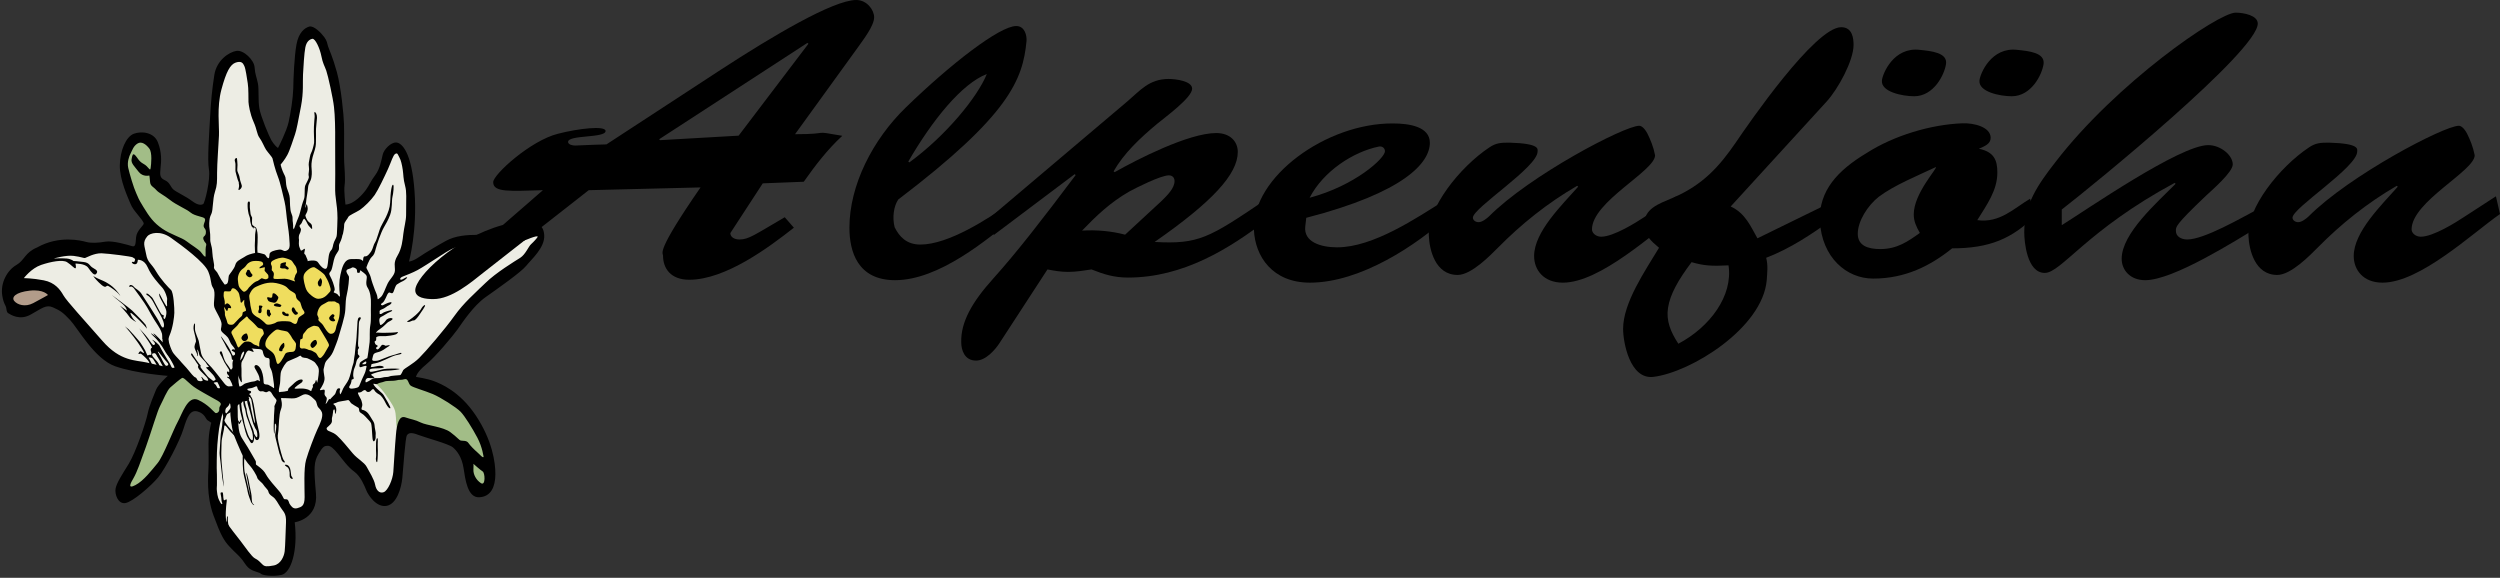<?xml version="1.0" encoding="utf-8"?>
<!-- Generator: Adobe Illustrator 25.2.3, SVG Export Plug-In . SVG Version: 6.00 Build 0)  -->
<svg version="1.1" id="Layer_2" xmlns="http://www.w3.org/2000/svg" xmlns:xlink="http://www.w3.org/1999/xlink" x="0px" y="0px"
	 viewBox="0 0 1719.4 397.4" style="enable-background:new 0 0 1719.4 397.4;" xml:space="preserve">
<rect x="0" y="0" width="1719.4" height="397.4" fill="#333333" stroke="none"/>
<style type="text/css">
	.st0{fill:#A2BD87;}
	.st1{fill:#EDEDE4;}
	.st2{fill:#EFDD5E;}
	.st3{fill:#B29C8A;}
</style>
<g>
	<polygon class="st0" points="85.7,336.1 93.6,315.6 103.8,283.2 117.9,261.1 127.8,254.4 158,274.4 148.5,288.8 134.4,279.6 
		128.7,281.4 120,304.8 106,328.1 90.7,340.5 	"/>
	<path class="st0" d="M104,156.5c0,0-12.2-20.4-12.6-20.6c-0.3-0.1-7-25.3-6.7-25.3s4.8-12.5,4.8-12.5l6.2-2.8c0,0,6.3,0.7,6.7,1
		c0.3,0.3,5.8,13.6,5.8,13.6v12.7l10.7,15.3l23.3,7.9v7.4l1.7,16.8v11.1l-19.1-15.2l-16.4-7.7L104,156.5z"/>
	<path class="st0" d="M275.3,301.4c-0.3-0.3-5.8-6.9-5.8-6.9l-12.6-32l23.1-4.3l14.1,7.2l26.3,17.4l14.3,26l2.8,22l-8.8,4.8
		l-12.1-27.1l-13.6-8.5l-24.7-6.4L275.3,301.4z"/>
	<path class="st1" d="M187.7,392l-12.2-2.5L154.8,366l-7.4-25l-0.7-30.2l4.3-24.9l6-13.1l-19.8-5.8l-9.7-11l-28.4-3.7l-27.5-9.7
		l-29.6-35.2L28.9,196l-21-2L24.2,178l23-5.2l31.8-2.2l16.9,3l2.8-16.5l5.9-1.1l13.4,5.9l23.3,17.7l2.6,0.6l-2-32l5.7-41.3l2.6-47.8
		l8.7-21.6l6.8,0.7l7.1,9l4,37l13.2,21.7l6.2-7.7l7.4-30.2l5.3-39.8l5.3-3.9l5.1,1.4l10.7,34l4,49.4v37.7l16.7-9.3l15.4-25.3
		l5.2-10.1l4.3,0.9l6.7,19.7l-3.9,59.6l18.2-5.4l22.3-11.3c0,0,32.2-0.7,32.6-0.7c0.3,0,18.8-5.2,18.8-5.2l2,3.2l-11.9,17.7
		l-30.4,18l-29.2,38.2L281.8,257l-9.9,4.1c0,0-11.9-0.5-11.8,0c0.1,0.5-2.5,1.9-2.5,1.9s4.2,3.4,7.7,8.5c3.5,5.1,6.2,8.8,6.7,12.6
		c0.5,3.8,0.4,7.6,0.9,10.1l2.6,14.3c0,0-5.5,31.3-5.5,32s-9,1-9,1l-20.2-26.8l-21.4-17.2l-5.7,24.7l-1.4,26.2
		c0,0-10.8,7.5-10.8,7.2s-0.7,5.2-0.7,5.2l-1.1,22.8L187.7,392z"/>
	<path class="st2" d="M187.4,251l-1.7-7.3l-4.8-4.1l-9.5-1.5c0,0-7.1,2.6-7.5,2.6s-6.9-12.8-6.9-12.8l-5.2-13.6l0.9-15.9l4.3-1.8
		l4.7-9.4l9.8-9.2l8.1-0.6l4.1,5.7l3.1-6.5l15.9-0.4l7.1,7.6l8.7-1.3l5.8,5.7l4.1,8.9v3.6l1.5,5.2l5.3,0.7l-1.4,17.7l-7.8,18.4l-6,5
		l-9.1-4.4l-6.1-1l-8.6,5.6l-5.8,6.7L187.4,251z"/>
	<polygon class="st3" points="8.5,209.7 7.1,203.1 12.6,199.1 31.1,199.1 37.2,205.8 22.8,212 	"/>
	<path d="M374.3,161.8c-0.5-8.6-6.4-7.8-8.6-6.5s-10.2,4-14.8,4.5s-14.5,1.7-22.2,1.7s-15.5,0.6-21.9,4.1
		c-6.4,3.5-11.2,6.5-14.8,8.7c-3.5,2.2-6.9,5-10.7,5.6c0,0,5.8-21.2,3.8-48.3c-1.9-27.2-8.8-33.4-12.6-33.6s-8.6,5-9.3,8.4
		c-0.8,3.4-1.9,9.8-5.1,14s-4,6.8-6.3,10c-2.3,3.2-8.2,10-14.2,10.3c0,0-1.2-9.3-0.6-13.3c0.7-4-0.2-13.4-0.3-16.2
		c-0.2-2.8,0.1-19.3-0.1-25.8s-2-25.2-4.9-35.8c-2.9-10.6-5.5-15.8-6.1-17.8s-0.6-3.6-2.6-6.3s-7.2-8.2-10.4-7.2s-7.2,4.1-8.7,12.3
		s-2.1,23.2-2.2,30.2c-0.2,7-1.8,16.9-3.2,23.2c-1.4,6.3-6.9,17-7.2,17.6c-0.2,0.6-3.1-2.4-4.7-5.2c-1.6-2.8-7.2-16.1-8.2-21.8
		s-0.2-12.8-1-17.1s-2-6.2-2.3-11.2c-0.3-4.9-7.5-12.1-12.5-11.3s-13.6,6.3-15.2,16.6s-2.3,17.8-2.9,29c-0.6,11.2-2,29.2-0.8,36
		s-2.9,23.3-4,23.8s-3.2,1.2-7.7-2.2c-4.4-3.3-11-6.2-12.9-8c-1.9-1.8-2.3-4.7-5.6-6.2s-3.7-3.1-3.1-8.3s0.9-10.8-1.8-17.8
		S97.3,90,92,92s-9.4,11.4-9.6,21.6c-0.2,10.2,5.9,22.9,7.2,26.2s3.1,5.3,5.1,7.8s4.4,5.2,4.1,6.4s-4.8,4.8-5.2,9.1s-0.2,7-2.8,6.2
		c-2.6-0.8-13.2-4-18.3-3.1c-5.1,0.9-9.9,1.1-13.2,0.2c-3.3-0.9-18.5-4.8-33.8,3.8c-8.6,3.6-8.5,8.8-14.3,12.1s-11.2,11.9-9.6,21.3
		c1,5.7,2.2,6.1,2.6,7.8s0.2,3.3,1.6,4.1c1.4,0.8,7.7,5.2,15.4,0.8c7.8-4.3,10.5-7,15.2-4.9s6.7,3.2,11.8,8.7
		c5.2,5.5,16.8,26.8,31,31.8c14.2,5,36.2,6.6,36.2,6.6s-6.8,6.1-8.1,9.6s-4.5,10.3-5.8,16.6s-8.1,26.3-12.9,34.2
		c-4.9,7.9-8.4,13.3-9.1,17.1c-0.7,3.8,1.6,10.8,6.7,10c5.1-0.8,17.8-11.9,22.6-17.7s14.9-25,17.4-33.4c2.6-8.4,4.7-13.3,9.7-11.9
		c5,1.4,5.7,5.4,6.8,6c1.1,0.6,2.6,1.8,2.6,1.8s-1.9,6.3-1.9,14.5s0.2,11.1,0,16.4c-0.2,5.3-1.6,19,3.4,32.7
		c5,13.7,7.2,17.4,11.1,21.6c3.9,4.2,6.2,5.8,8.7,9c2.4,3.2,3,4.9,5.8,6.6c2.8,1.7,6.1,2,7,3c0.9,1,7.8,2.2,14.2,0.8
		c6.4-1.4,11.4-16.2,9.1-36.2c0,0,16.2-2.1,14.6-19.9c-1.6-17.8-1.4-21.8,1.8-27.2c3.2-5.4,4.2-5.4,6.2-5.5c2-0.1,4.1,1.8,7.3,5.7
		c3.2,3.9,6.8,9.1,11.2,12.2c4.3,3.2,6.9,9.7,8.2,12.9s6.9,11.8,13.9,10.5s10.1-12.2,10.8-19.2c0.7-6.9,2-27.8,3.2-29.4
		c1.2-1.7,3.2-2,7.8-0.2s21.1,6.2,23.8,8.6c2.8,2.4,6.1,6.6,7.3,14.2c1.2,7.7,2.7,20.5,10.8,20.1c8.1-0.4,11-7.2,11.1-15.7
		c0.1-8.4-2.3-23.8-13.5-40.6c-11.2-16.8-24.4-21.9-28.8-23.6c-4.4-1.7-12.3-2.9-12.3-2.9s0.3-3.1,6.8-8.4s18.5-19.7,21.8-24.3
		c3.3-4.7,10.9-16.2,19.2-22.1c8.2-5.8,24.5-17.2,28-21.6S374.8,170.4,374.3,161.8z M233.5,167.5c0.9-1.8,1.2-2.6,1.6-4
		c0.3-1.4,0.4-1.8,0.8-2.8c0.3-1.1,0.8-4.2,0.8-6.1s2.4-4.1,2.8-5.3c0.4-1.2,5.2-3.1,8.1-5c2.8-1.9,7.7-6.7,10.1-10.2
		c2.4-3.5,6.8-12.7,9.2-18c2.4-5.3,3.4-9.4,5-10.3c1.6-0.9,1.7,0.6,2.8,2.5c1.1,1.9,1.8,5.2,2.3,8.5s0.3,6.2,1.6,10.9
		c1.2,4.7,0.7,7.4,0.7,20.2c0,3.7-1.4,8.6-1.9,12.9c-0.5,4.3-1,10-4,15s-1.6,7.2-1.8,10.4s-3.4,5.5-5.1,9c-1.7,3.5-2.9,7.8-4.7,9.2
		s-2.1,2.2-2.2,0.3c-0.1-1.8-1.1-3.6-1.8-5.4c-0.7-1.8-2.3-6.2-2.8-8.5s-3.6-7.2-4.8-10.2s-3.7-2.4-8.7-2.4s-6.4,6.4-7.4,10.9
		s-0.9,9.3-0.4,13s-1,0.9-1.6,0.3c-0.6-0.6-1.8-0.8-2.4-1.2c-0.6-0.4,0.5-0.9,0.5-2.1s-0.8-3.5-1.2-4.8c-0.4-1.2-1.2-3-2.2-4.9
		c-1-1.9,0.7-2.3,1.2-3.9c0.6-1.6,0.8-3.2,1.6-6.6c0.8-3.3,1.8-4.2,3-6.2S232.6,169.4,233.5,167.5z M215.2,266.2
		c-0.1,0.4-0.9,1.5-1,2.4c-0.2,0.8-1-0.1-1.9-0.5c-0.9-0.4-2.9-0.9-4.8-0.9c-1.9-0.1-4.6,0.4-4.9-0.1c-0.2-0.6,4.1-3.6,4.7-3.9
		c0.6-0.2,1.8-2.4-0.3-2.2s-3.8,1.6-5.6,3.4c-1.8,1.8-3.1,2.5-3.2,3.3c-0.2,0.8,0.1,1-0.7,1.2c-3.2,0.8-4,0.4-5.2,0.8
		c-1.2,0.3,0-4.4,0.3-6.1s0-6.6,0.9-8.6c0.9-2,2.9-5.8,4.7-6.6c1.8-0.8,4.7-2.1,5.8-2.5c1.2-0.4,2.7-2,3.2-0.8
		c0.6,1.2,3.3,0.9,4.2,1.3c0.8,0.4,4.7,1.9,5.6,3.4c0.9,1.5,2.4,2.4,2.3,5.6c-0.1,3.2-1.1,8.2-1.2,7.8s-0.5-2.1-0.8-1.9
		c-0.2,0.2-0.2,1-0.6,1.8c-0.4,0.8-1.8,1.4-1.6,1.9C215.2,265.3,215.3,265.8,215.2,266.2z M176.2,254.8c0.9,1.5,2.1,3.9,2.2,5
		c0.2,1.1,0.6,2.8,0,2.3c-0.6-0.5-1.3-1-2.2-0.3c-0.9,0.7-2.8,0.5-4.6,1.1s-3.1,0.7-3.8,1.3c-0.7,0.7-3,2.2-3.2,1.4
		c0,0-1.2-3.9-0.4-9.3c0.8-5.4,0.9-12.9,3-14.2c2.1-1.3,3.1-3,6.3-2.4c3.2,0.6,6.8-0.2,7.2,1.9c0.4,2.1,1,3.8,2.1,4.3
		c1.1,0.6,2.4-0.2,2.6,1.7c0.2,1.9-0.4,3.8,0.7,5.8s1.4,4.4,1.7,6.4c0.3,2,1.2,7.8,0.4,7.1s-2.4-1.5-3.4-2.1c-1-0.7-3.4,0.2-3.5-1.8
		c-0.1-1.9-0.2-5-1.4-8s-3.2-4.4-4.3-3.8C174.4,252,175.3,253.3,176.2,254.8z M154.1,211.2c0.2-0.2,1.5,2.6,2,2.7
		c0.5,0.1,0.6-2.1,1.1-2.1c0.5,0,1.5,0.2,1.6,0.2c0.1,0,0.4-0.6-0.2-1.5s-1.8-2.2-2.7-1.8s-1.5,1.7-1.3-0.1s-0.9-4.3-0.8-5.2
		s-0.2-3.1,1-3.1c1.2,0,2.7,0.3,3.6,0s0.5-2.4,2.3-2c1.8,0.4,3.7,3,3.8,4c0.1,1.1,0.8,3,0.8,3.9c0,0.9,0.2,2,0.6,2
		c0.5,0,1.1-1.1,1.3-1.3s0.7-0.8,0.8-0.6c0.1,0.2-0.3,2.5,0.2,3.8s1.5,3.4,0.7,3.8c-0.8,0.4-1.8,0.6-2,1.1c-0.2,0.5,0.1,1.9-1,2.7
		c-1.6,1.1-4.8,5.2-5.7,5.5c-1,0.3-3.5,0.5-3.9-1.5c-0.4-2.1-1.8-4.5-1.6-5.8C154.9,214.6,153.9,211.4,154.1,211.2z M182.2,184
		c0,0.7-0.4,2-0.1,2.4s0.9,1.1,1.7,1.9s0.8,1.2,0.8,2.3c0,1-0.3,0.8-1.1,1.3c-0.8,0.5-2.8-0.3-3.3-0.5s-2.3,1.5-3,1.8
		c-0.7,0.2-1.9,0.5-4.1,2.6c-0.7,0.7-0.9,1-1.6,1.6c-0.7,0.6-1,1.8-2.5,2.8s-1.9,0.2-3.5-1.5c-1.5-1.6-1.5-2.6-1.9-6.1
		c-0.3-3.5,1.6-6.5,3.2-7.6c1.6-1.1,2.5-2.3,3.1-3.2c0.6-0.8,2.2-1.8,3.5-2.1c1.2-0.3,4.1-0.4,6,0.1s1.8,2.2,1.3,2.6
		c-0.4,0.4-2.2,1.1-2.3,1.9C178.2,185.1,182.2,183.3,182.2,184z M202.4,192.4c0.3,0.6,1.1,1.5-0.1,1c-1.2-0.5-4.6-1.7-6.5-1.7
		c-3.2,0-7.4,0.6-7.7-0.3s0.6-2.4,0.1-3.8s-1.5-1.3-1.3-2.3c0.2-1,0-2.4,0-2.4s-1.6-2.2,0.6-3.6c2.3-1.4,5.9-2.4,7.8-2
		c1.9,0.4,4.6,1.3,5.3,2c0.7,0.7,1.6,2.5,2.5,3.5c0.8,1.1,1,2.6,1.2,3.8c0.2,1.2-1.3,2.3-1.3,3S202.1,191.8,202.4,192.4z
		 M192.1,195.2c6,1.7,5.2,3.1,7.7,4.7c2.6,1.6,3.6,1.7,3.8,4.1c0.3,2.3,2.5,2.9,3,4.2s0.5,2,1.1,3.5c0.6,1.5,1.8,2.3,1.7,3.5
		s-3.7,2.2-4.3,3.9c-0.6,1.7-0.7,4.3-2.7,3.6s-1.8-1.6-4.3-1.7c-2.4-0.2-7-0.2-8.1,0.7c-1.1,0.9-5.9,2.4-7.1,1.1s-4.4-4-5.2-4.3
		s-4.1-2.3-4.5-4.2c-0.4-1.8-1.1-4.3-1.1-5.4s-1.1-5-0.5-6.3c0.5-1.3,1.8-4.2,4.6-5.4C181.8,194.6,186.1,193.5,192.1,195.2z
		 M209.4,188.2c1.3-2.2,5.4-5.3,7.2-4.2c1.9,1.1,5.9,3.9,6.8,5.3c0.9,1.4,2.4,4.2,3,6.1c0.6,1.9,1.7,4.2,0.4,5.4s-3.3,4.7-8,4.7
		c-2.5,0-6.5-3.6-7.5-5.2c-1.1-1.6-1.7-4.3-2-5.6C209.1,193.3,208.1,190.4,209.4,188.2z M160.3,226.7c1-1,3.3-2.9,3.9-4.1
		c0.6-1.1,4.3-3.8,5-4.6c0.6-0.8,1.3,0.2,1.4,0.6c0.1,0.4,3.2,2.8,4.7,4.5c1.6,1.7,1.9,2.6,3.8,2.8c1.8,0.2,1.9,1.5,2.3,2.9
		s-1.2,2.2-1.9,3.6c-0.7,1.3-1.5,3.9-1.2,5.3c0.3,1.4-1.3,0-1.6-0.1c-0.3-0.1-1.9-0.3-3.4-1.7c-1.5-1.3-3.3-1.1-4.6-0.9
		c-1.2,0.2-3.4,2.8-4.3,3.8s-1.7-2.6-2.4-3.9c-0.8-1.3-1.5-3.2-2.3-4.7S158.8,228.2,160.3,226.7z M187.7,242.7c-2-2.1-5-3.1-5.2-5.4
		c-0.3-3.2,2.3-6.4,4.5-8.3c2.2-1.9,3.1-2.8,4.9-2.2c1.8,0.6,5.1,0.8,6,1.5c0.9,0.7,2.5,3.1,3,4.2c0.5,1.1,2.9,3.1,2.7,4.4
		c-0.2,1.3,0.2,5-2.6,5.1s-4.5,0.4-5.1,1.9c-0.6,1.4-3.9,7.4-5.1,6.3C189.7,249.1,189.8,244.8,187.7,242.7z M216.8,242.5
		c-1.3-0.7-2.7-1.7-3.8-1.7s-2.3-1.5-5.1-1.1c-0.6,0.1-1.8-0.2-1.7-1.8c0.1-1.5,0.1-4.5,0.6-4.6c0.5,0,1.5-0.3,1.4-1.2
		c0-0.9,0.1-2.3,0.9-3s1.9-2.8,3.1-3.4c1.2-0.6,3.2-1.9,4.3-1.6c1.1,0.3,2.3,0,3.1,1.4c0.8,1.3,2.5,3.9,4.8,7.9s2.2,4,1.1,5.7
		c-1.1,1.7-2.5,4.6-3.2,5.3c-0.7,0.7-1.6,2.4-2.8,1.6C218.4,245.2,218.1,243.2,216.8,242.5z M222.1,223.5c-0.9-1.4-3.6-2.9-3.1-3.9
		c0.6-0.9-0.7-2.4-0.8-3.2c-0.1-0.9,0.7-5.4,3.7-6.9s3.6-2.4,5-2.2s3.3-0.4,4,0.4c0.8,0.8,2.2,0.4,2.6,2c0.4,1.5,0.3,5.8-0.2,8.3
		c-0.5,2.6-1.4,4.4-1.9,6.2c-0.5,1.9-0.6,5.4-3.9,5.4C225.5,229.6,223,224.9,222.1,223.5z M197.6,106.6c1.8-3.3,4.3-11.4,5.3-14.2
		s2.2-9.2,4.1-19.2s1.1-16.7,1.4-22c0.3-5.3,0.8-14.6,1.6-18.6s2.8-5.5,4.8-5.9s5.2,6.6,6.2,11.8s2.2,6.7,3.4,10.1
		c1.2,3.4,4.7,19.2,5.3,25c0.7,5.8,0.9,15.6,0.8,23.4c-0.1,7.8,0.2,20.2,0,30.6c-0.2,10.3,1.5,11.3,1.6,22.4c0,2.9-0.3,8.4-0.4,10.9
		c-0.1,2.5-0.8,2.9-1.9,5.4s-0.6,4.3-2.2,6s-1.7,5.4-2.1,8.7c-0.4,3.3-0.9,4.4-2.6,3.7c-1.7-0.7-3.3-2.9-4-4
		c-0.7-1.1-1.8-1.7-4.9-1.5c-3.1,0.2-2.3,0.9-2.4,0c-0.1-0.9-0.8-1.8-1.2-3.1c-0.4-1.3-0.9-1.1-1.1-1.6c-0.2-0.6,0.4-2.1,0.4-3.1
		s-1.6,0.8-2.3,0.9s-0.7-0.3-0.9-0.9c-0.2-0.6-0.6-1.3-0.8-2.2c-0.2-0.9-0.2-2.2-0.1-3.4c0.2-1.2-0.2-1.3-0.1-2.8
		c0.1-1.6,0.7-2.4,0.9-2.8c0.2-0.5,0.5-1.4,0.6-2.2s-0.8-1.6-1-2.4c-0.2-0.8,1-1.2,1.5-2.3s1-2.5,1.5-2.8s1.6,1.6,2.4,3.3
		c0.8,1.7,1.5,2,2.6,3.3c1.1,1.3,0.6-1.2,0.5-2c-0.1-0.9-1.3-1.9-2.3-2.6c-1-0.8-1.9-3.1-2.1-3.9c-0.3-0.8,0.7-1.6,1.2-3.2
		s0.4-2.5-0.1-4.3c-0.5-1.8-0.6,0.9-1.1,1.6s0.2-1.4,0.4-3.6c0.1-2.2,1.3-8.1,1.4-10.4c0.1-2.3,1.9-3.9,2.3-6.9c0.5-2.9,0.1-5,0-7.4
		c-0.1-2.3,0.4-5.5,1.6-9.1c1.2-3.6,1.5-5.2,1.5-8s0.1-5.5,0-7.1c-0.1-1.7,0.6-6.9,0.7-9.1c0.1-2.2-0.8-3.9-1.5-4
		c-0.7-0.1,0,1.6-0.1,3.2c-0.1,1.7-0.3,2.5-0.5,6.9c-0.2,4.4,0.3,9.6,0.1,11.1s-1.3,5.8-2,6.8c-0.7,1-1.2,4.7-1.6,6.7s0.5,3.8,0,6.4
		c-0.5,2.7,0.1,2.7,0,3.8c-0.1,1.2-1.5,3.3-2.4,5.4c-0.9,2.1,0,7.2-1,9.7s-1.7,5.1-2.6,8.8c-0.9,3.7-1.6,4.1-3.2,8.8
		c-1.6,4.7-1.3,2.5-1.5,2.2c-0.2-0.2-0.1-1.2-0.1-1.8c0-0.6-0.1-1.8-0.2-2.2c-0.1-0.4-0.2-1.2-0.2-2.7s-0.2-1.8-1-4
		s-0.8-7.3-0.9-9.8s-1.4-5.2-1.9-6.8s-0.8-3.7-0.9-6.1c-0.1-2.4-0.9-2.8-2.1-5.8c-1.2-3.1-1.4-4.5-1.4-4.5S195.8,110,197.6,106.6z
		 M143.9,153.5c0.2-3,0.3-4,1.5-6.5s0.8-10,2.4-14.9s1.5-7,1.5-13.2s1-19.4,1.3-25.7s-1.6-19.4,1.7-31.7c3.3-12.2,6-17.2,9.9-18.5
		c3.8-1.2,4.9,0.3,5.8,2.3c1,2,1.8,8.5,2.4,12c0.6,3.5,0.4,10.9,0.5,12.8s1,8.1,3.5,13.7s2.2,8.4,4.1,11s3.2,6.2,4.5,8.2
		c1.3,1.9,4.3,5.2,4.4,5.9s1.9,8,3.7,12.5s3.6,13.3,4.6,17.2c1,3.9,1.2,9.9,2.2,16.2s1.2,10.7,1.3,12.8s0,3.9-2.2,4.8
		c-2.2,0.9-2.4-1.1-5.2-0.7s-6.2,1.3-6.4,3c-0.2,1.6-0.1,3.7-1.4,2.6c-1.3-1.1-1-2.2-2.8-2.6s-2.2-0.7-3.7-0.9
		c-1.5-0.2-6.2,1.1-7.7,1.9c-1.5,0.8-0.6,0.4-2,1.2c-3.2,1.9-5.3,2.7-6,5.4c-0.7,2.7-4,6.2-4.4,7.2c-0.4,1-0.1,5.4-1.7,5.9
		s-0.8,0.7-2.5-1.5c-1.7-2.2-3-5.3-3.8-6.5s-2.6-2.4-2.2-4c0.4-1.6-1-5.3-1.2-10.1c-0.2-4.8-1.6-5.7-1.4-9.5
		C144.8,160.1,143.7,156.5,143.9,153.5z M146.6,198.1c2.1,3.3-0.2,10.2,0.8,13.2c1,2.9,5,8.7,5,11.6s-1.2,3.6,0.3,5.4
		c1.6,1.8,3.7,2.7,4.8,5.2c1.1,2.6,1.2,2.8,2.6,4.5c1.4,1.8,1.8,1.9,1.6,4.8c-0.2,2.8-2.1,5.1-1.8,8.2c0.3,3.1-0.4,2-1.1,3.7
		c-0.7,1.7-1.3,3.5-1.2,4.9c0.2,1.4,3.3,6,2,6.1c-1.3,0.1-9,1.8-10.2,1.2c-1.2-0.6-12-2.4-13.2-3.8c-1.2-1.4-11.8-11.4-15.2-16.2
		c-3.3-4.8-6.7-10.9-4.4-16.2s3.2-12.6,3.3-15.5c0.1-2.9-0.5-14.1-2.3-15.8c-1.8-1.7-7-7.2-10.3-12.8c-3.3-5.7-5.8-5.9-6.8-11.8
		c-1-5.8-2.8-8,0.9-12.4c1.7-2,8.6-4.2,16.1,1.1s23.4,17,25.8,23.4C145.8,193.2,144.5,194.8,146.6,198.1z M98.7,142.5
		c-4.1-6.7-3.2-5.8-5-9.6s-4.6-13.4-5.5-17.4c-0.9-3.9,0.6-8.1,1.7-10.1c1.1-2.1,1.8-4.9,4.7-6.7c2.8-1.8,6,0.7,8.1,3.5
		c2.1,2.8,1.3,10.7,0.9,13.4c-0.4,2.7-1.4-1.1-4.9-2.9c-3.4-1.8-4.2-4.5-5.8-6c-1.6-1.5-1.9,0-2.4,2.8s2,4.9,4.9,8.7
		c2.9,3.7,7.3,2.5,7.3,2.5s0.3,1.2,0.5,4.3c0.2,3.1,2.3,3.4,4.2,5.6c1.9,2.2,5.1,3.4,9.5,6.9c4.4,3.5,11.2,6.2,14.2,8.7
		s8.9,2.8,9.7,4.1s-0.4,2.6-0.7,4.4s0.8,2.2,1.3,3.4c0.4,1.2,0.4,3.4-1,4.4c-1.4,1.1-0.1,3.4,1,4.6c1.1,1.2,0,1.7,0,4.4s0,4.9,0,4.9
		c-0.9,0.4-1.6-1.1-3.3-3.1s-6.2-4.6-9.7-7.3c-3.4-2.7-11.2-4.8-16.9-8.8C105.7,153.2,102.8,149.2,98.7,142.5z M22.8,208.5
		c-5.5,2.9-10.9,1.1-13-1.5c-2.1-2.6,0.9-6,10.6-7.1c9.7-1.1,12.6,3,12.6,3S28.3,205.6,22.8,208.5z M100.8,249.3
		c-7.5-1.7-18-0.6-30.4-14.9C58,220.2,45.8,207,43.6,203.1s-5.8-8.8-13.5-10.3s-13.7-1.5-13.7-1.5s5.1-6.8,11.9-9.1
		c6.8-2.3,14.8-3.8,17.8-1.9c2.9,1.8,5.2,4.6,5.8,4.2c0.7-0.3,0-3.2,0-3.2s6.7-0.2,8.8,2.9c2.2,3.2,4.2,5.6,5.4,4.2
		c1.2-1.4,1.1-2.4-1.9-4s-2.3-3.6-6.6-4.2s-7.1-0.7-7.1-0.7s-1.2-1.3-4.6-1.7c-3.4-0.3-8.9,0-8.9,0s8.2-2.5,13.7-1.8
		c5.5,0.7,6.9,1.7,7.9,1.4s6.1-3.3,11.2-3.2c5.1,0.2,20.8,2.2,21.5,2.8c0.8,0.7,2,0.8,1.5,2c-0.5,1.2-0.2,1.3-1.4,1.1
		s-0.8,0.9,0.3,1.4s2.2,0.2,2.6-0.6c0.4-0.8,0.5-2.2,0.5-2.2s4.4-0.5,6.8,5.2c2.4,5.7,7.7,11.4,9.8,13.7c2.1,2.2,3.8,7,4.1,11.1
		s-1.2,13.5-2.8,17c-1.6,3.5-0.8,9.8-0.8,9.8s-4.9-5.6-6.2-6.1s4.4,4.7,6.3,8.3s7.9,13.7,8,15C120.1,254,108.4,251,100.8,249.3z
		 M148.1,284c-0.8-0.4-4.8-5.8-11.9-9c-7.1-3.2-11,9.8-14,15.2c-3,5.4-9.8,23.4-13.8,28.3c-4.1,4.9-9.5,12.1-15.2,15.1
		c-5.7,3-3.5-1.2-1.3-4.9c2.4-4.2,4.6-10.6,8.5-21.5c3.9-10.9,7.8-24.5,9.8-28.2s4.6-10.5,7-12.6c2.4-2.1,6.4-5.5,7.9-6.4
		c1.5-0.9,4.3,3.8,10.4,7.5s9.9,5.6,14.2,8.1s0.8,3.3,1.1,5.6S148.9,284.5,148.1,284z M196.7,359.4c-0.3,6.6-0.5,16.2-0.9,19.7
		s-2.7,8.9-7.5,9.8s-6.3,0.8-7.8-0.7s-2.9-3.1-5.2-4.2c-2.2-1.1-6.7-7.8-9.7-11.7s-8-10.1-9-12s-2.8-4.6-3.8-9.1
		c-1.1-4.5-4.9-9.8-4.2-16.6c0.7-6.9,0.3-16.8,0.6-23.4c0.2-6.7,1.3-16.6,2.1-19.8s1.8-9.5,3.9-11.1c2.1-1.6,2.8-3.2,2.8-3.2
		s0.9,1.2,0.5,4.9c-0.4,3.7,1,12.3,1.8,15.3s4.6,11.6,5.8,14.3c1.2,2.7,4.1,7,5.7,8.6c1.6,1.6,4.8,6.8,5.1,8.3s3.3,3.3,4.2,4.8
		c0.9,1.5,3.1,3.4,3.4,4.5c0.3,1.2,0.6,2.2,3,3.8s3.6,4.6,5.5,7.4C194.8,352,197,352.8,196.7,359.4z M218.2,295.5
		c-1.9,4.2-6,14.8-7.7,20.8c-1.7,5.9-1,19.4-1,25.6s-2.1,6.7-5,7.6c-3,0.9-4.4-1.7-5-2.5c-0.7-0.8-0.6-1.6-1.3-2.8s-1.7-0.7-2.6-0.9
		c-0.8-0.3-1.2-2.8-3.7-5.6s-7.3-8.3-8.8-11.1s-2.9-3.8-4.4-5.1c-1.5-1.3-1.7-1.2-2.4-1.8c-0.7-0.6,0.1-1.8-0.6-2.9
		c-0.7-1.1-1.4-2.3-2.6-4.5s-3.9-6.7-6.2-10.2c-2.3-3.4-2.4-5.9-2.7-7.3c-0.2-1.4-0.8-7.3-0.7-10c0.1-2.7-0.3-5.6,0.1-6.1
		c0.3-0.6,0.7-0.6,1.6-0.9c0.8-0.3,0.6-0.2,1.3-1.2s1.3-0.6,1.3-0.6s1.4-0.1,1.7-0.2s1.1-0.5,1.6-1s0.2-1-0.1-1.7s0.9-0.2,1.3-0.6
		c0.3-0.4-0.6-1.1-0.9-1.4c-0.4-0.3,1.2-0.3,1.3-1.5s-2-0.5-2.5-1.6c-0.6-1.2,1.9-0.4,4.7-1.8s1.5,0.4,2.8,2s2.2,0.7,3.2,0.9
		c0.9,0.2,1.9,1.2,3.2,0.3s2.2-0.1,3.2,1.8s2.3,2.8,2.8,3.8s-1.5,4-1.4,4.5s0.2,1-0.1,4c-0.3,3.1-0.1,4.8-0.3,7.3
		c-0.2,2.5,0,7,0.3,7.5c0.3,0.5,0.4-4.5,0.4-6.1s1-0.7,1,1c0,1.7-0.3,3.2-0.6,4.7s-0.2,2.1,0.8,6s1.8,7.5,2,8s1,2.4,1.2,3.7
		s1.3,2.5,2.2,2.5c0.9-0.1-0.3-1.4-0.8-2.2s-2.4-7.5-3.3-11.9c-0.9-4.4-0.3-5,0-8c0.3-3,0.3-11,1.7-14.4c1.4-3.4,0.1-7.1,0-7.6
		c-0.1-0.5,4.7,0,7.4,0s3.3-0.1,7.2-2.2c3.8-2.1,6.9,1.6,8.4,2.9c1.5,1.3,1.3,1.9,2,4.1c0.7,2.2,1.8,1.7,3.2,4.8
		C222.4,286.6,220.2,291.4,218.2,295.5z M224.5,273.3c-0.5-0.7-1.5-1.5-1.3-2.8c0.2-1.3,0.5-2.8-0.9-2.5s-2.9,0.8-2-0.5
		c0.9-1.3,3.2-4.9,2.9-7.8s-1-4.8-0.5-6.4c0.7-2.3,0.4-3.9,2.7-6.2c2.3-2.3,3.5-4.5,4.3-6.7s2.5-6,3.3-9.2
		c0.8-3.2,4.3-13.2,4.5-18.2s0.3-7.5,1.1-10.8c0.8-3.2,1.8-11.2,1.3-12.2s-2.2-3-1.5-4.1c0.7-1.1,2.5-1,3.4-1.7
		c0.8-0.7,2.3-0.1,3.2,0.7c0.9,0.8,0.3,2,0.8,2.6c0.4,0.5,2.3-0.1,1.8-0.7c-0.5-0.5,0.3-1.1,0.7-0.6s3.5,2.2,3.9,3.8
		s-1.2,5.1,0.6,7.8s2.5,7.2,2.3,11.5c-0.2,4.3,0.3,10.7-0.4,14.3s-0.2,9.1-0.5,11.7c-0.3,2.6-1.4,10.9-1.6,11c-0.2,0-4.5,2.2-5,3.2
		c-0.5,1.1-1,3.7,1,2.9c2.1-0.8,3.6-1.1,3.5-0.4c-0.1,0.7-0.7,3.9-1.4,5.1c-0.7,1.2-3,6.7-3.5,8s-1.2,1.5-3.6,2
		c-2.3,0.5-4.4,0.1-3-2s1-3.7,1.3-4c0.4-0.3,0.7-0.1,1.2-0.5s-0.2-1.2-0.2-2.4c0-1.2,0.2-3.9,1.1-5.6c0.8-1.7,1-4,1.5-5
		c0.5-1,1.3-1.5,1.7-2.3c0.3-0.8-1.2-1.2-1.1-2.2c0.2-1-0.2-2.3,0.1-2.7c0.3-0.4,0.9-1.3,0.6-1.6c-0.3-0.3-0.8-0.4-0.4-5.7
		s0.2-11,0.7-12.2c0.5-1.1,1.6-2.3,0.8-2.6c-0.8-0.3-1.7,0-2,2.6c-0.3,2.6-0.6,11.6-0.9,13.5c-0.3,2-0.9,8.4-1,9.3s-0.7,3.8-0.7,4.8
		c0,1-0.6,2.2-1,3.7s-1.5,6.6-2.5,8.8c-1,2.2-3.1,4.7-3.8,6.2c-0.6,1.6-1.9,4.5-2.1,3.9s-0.5-2.3,0-3.2c0.5-0.8-1-1.2-1.8-0.5
		s-1.1,2.9-1.7,3.7s-2.9,2.8-3.2,3.4c-0.3,0.6-0.5-0.5-0.9,0s-2.5,4.5-2.3,2.9C224.5,276,225.1,274,224.5,273.3z M251.6,248.6
		c0.3,0.1,0.5,0.4,0.2,1.3s-2.2,0.6-2.5,0.6c-0.3,0-0.1-0.5,0-0.5v0.1C249.6,249.6,251.3,248.5,251.6,248.6z M330.8,332.3
		c-3.3-2.1-5.3-6-5.2-9.1c0.2-3.1,0-4.2,0-4.2s4.7,4.2,6.3,5.2C333.6,325,334.1,334.4,330.8,332.3z M297.6,271
		c5.5,2.3,16.3,9.2,19.2,12.2s8,11.2,11.5,17.8s4.3,13.3,4.3,13.3c-0.8,0.7-2.1-1.3-4.2-3.1c-2.1-1.8-5.1-4.8-6.3-6.6
		s-3.8-1.3-5.1-1.6c-1.3-0.2-2.3-2.1-7.3-5.8c-5-3.7-16.3-4.6-20.3-6.6s-6.8-2.2-10.8-3.6c-4-1.3-5.7,4.4-6.3,12
		c-0.7,7.6-1.4,20.4-1.8,25.6c-0.4,5.2-3.7,12.8-6.6,13.9c-2.9,1.1-5.2-1.3-5.9-5.1s-4.1-9.1-5.8-12.3c-1.7-3.2-6.3-5.4-9.6-9.3
		c-3.2-3.8-7.6-9.3-10.8-12.2s-6.1-2.7-6.9-4.1c-0.9-1.4,0.5-1.6,2.3-3.6c1.8-1.9,0.8-3.4,1.1-4.4s0.5-2,0.7-3.8
		c0.1-1.7,0.4-2.1,0.9-2.1s0.4,1.7,0.5,2.8c0.1,1.1,1.2-1.5,0.8-3.5c-0.4-2-1-2.1-1.8-2.8c-0.8-0.7,1.7-0.8,2.5-1.4
		c0.8-0.6,5.8-1.1,7.1-1.5c1.3-0.4,1.8,1.6,2.6,2.2c0.8,0.6,3.3,2.2,4.5,2.8s0.6,1.5,1.1,2.8c0.6,1.2,2.3,1.4,4.2,3.6
		c1.9,2.2,3.3,3.3,3.8,4.5c0.4,1.2,0.6,4.4,0.9,9.4c0.3,5,1.8,2.6,2.1,1.4c0.3-1.2,0-2.4,0.2-3.4s-0.8-4.3-0.8-5.9
		c-0.1-1.6-0.7-2.6-1.5-3.8c-0.8-1.2-2-3.4-3-4.6s-2.7-2.2-3.8-2.3c-1.2-0.2-0.5-1.6-0.2-2.7s-0.3-2.7-0.5-3.6
		c-0.2-0.9-2-3.6-2.3-4.8c-0.3-1.2-0.2-0.7,1.2-0.9c1.4-0.2,1.7-1.1,2.8-1.5c1.1-0.4,1.2,0.2,1.8,0.8s2.1,0.7,3.3-0.8s2-0.4,2.2,0.2
		s1.8,2,3.2,2.7c1.4,0.7,3.2,3.4,4,5.1s2.4,4.6,3.5,4.4c1.1-0.2-3.3-6.9-4.3-8.8c-1-1.9-4.8-4.2-6.6-6.8c-1.8-2.6,0.9-0.3,2.2-1.2
		c1.3-0.9,3.2-0.9,4.8-1.6c1.6-0.7,5.8-0.2,8.2-0.8c2.4-0.7,3,0,5.6-0.8c2.6-0.8,2.5,3.1,4.2,4.4S292.1,268.7,297.6,271z
		 M365.3,167.9c-1.9,1.7-3.8,7-7.5,9.4c-3.8,2.4-16.8,10.3-23.9,17.3c-7.2,7-15,13.7-21.4,22.7s-19.8,24.6-24.2,28.9
		c-4.3,4.3-10.2,7.1-11,8.4c-0.8,1.3-1.3,3.2-2.2,3.4c-0.9,0.2-6.1,0.3-7.2,0.9s-3.3,0.2-5,0.8c-1.7,0.6-4.6,0.2-6,0.5
		c-1.4,0.4-5.2,3.6-5.5,2.5c-0.3-1.1,0.5-3,2.3-2.7c1.8,0.2,4,0,3.8-0.4c-0.3-0.5-2.5-1.5-2.2-2s6.7-2.7,10.4-2.7
		c3.7,0,10.2-0.9,9-1.2s-8.8-0.3-11,0.2c-2.2,0.5-8.5,2.3-9.2,1.7s-1.2-2.1,3.2-2.2s6.6-0.3,6.2-1s-2.4-1-4-0.7
		c-1.6,0.3-5.6,1.3-4.8,0.4c0.8-0.9-1.2-1.6,2.9-2.2c4.1-0.7,11-4.8,13.9-5.5c2.8-0.7,4.3-0.7,4.2-1.5c-0.1-0.8-3.5,0.9-6,1.4
		s-9.2,3.7-10.7,3.8s-4,0.6-3.3-1.5s0-3.5,3.5-4.3c3.5-0.8,4.9-2.4,6.6-3.4c1.7-1,2.5-1.6,1.2-1.5c-1.2,0.1-2.1,0.6-2.5,0.3
		s-1.8-1-2.5-0.2c-0.7,0.8-2.2,3.4-3.2,2.7c-1-0.7-0.6-1.2,0.4-1.9c1-0.7-1.4-0.9-1.6-2c-0.2-1.1-0.9-1.2,0.2-1.8s0.1-2.4,0.8-2.7
		s1-0.8,3.9-0.6c2.8,0.2,8.4-0.7,9.5-1.3s1.8-1.8,0.8-1.5s-5.8,0.5-9.4,0.5c-3.6,0-4.5-0.4-4.8,0s-1-0.4,2.2-2.5
		c3.2-2.1,4.9-4.6,6.3-5.2c1.4-0.7,3.4-1.8,2.1-2.3s-3.5,0.2-4.3,1.6c-0.8,1.3-3.4,3.7-3.8,2.9c-0.4-0.8-1.4-4.5,0.5-5.4
		c1.9-0.8,4.6-2.9,6.2-3.4c1.6-0.5,2.2-1.5,0.6-1.2c-1.6,0.2-5.2,1.4-5.6,1.9c-0.3,0.5-2.3,1.2-2.1,0.2c0.2-1-0.8-1.9,1.5-2.7
		s3.4-2.3,4.8-2.8c1.3-0.5,3-2.5,0.9-2.1s-4.1,1.7-4.9,2c-0.8,0.4-2.3-0.5-0.5-1.5c1.8-1,3.2-5.8,3.9-6.5c0.6-0.7,0.7-0.9,1.5-0.6
		c0.8,0.3,1.7,1,2.4-0.8c0.7-1.8,1.4-4.2,2.2-4.8c0.9-0.5,2.4-1.6,3.9-2.2s4-2.8,3-2.8s-2.7,1.6-3.9,1.7c-1.2,0-0.8-1.5,1.1-2.2
		c1.8-0.7,7.2-2.8,10.1-4.4c3-1.6,9.6-5.9,13.8-8.6c9.2-6,12.6-8.1,19.8-8.2c7.2-0.1,17.7,0.6,28.4-1s13.6-3.5,15.9-4.3
		c2.3-0.8,4.9-1.7,4.8-0.8C369.3,163.8,367.2,166.2,365.3,167.9z"/>
	<path d="M102.5,250.9c0,0,0.9-1-0.7-3c-1.6-2-4.7-4.8-5.2-4.7c-0.5,0.1-1.7,0.7-1.3-0.2c0.4-0.9,1.1-1.9,1.9-1.2s1.9,1.2,1.9,0.8
		s-2.8-5.3-7.3-11.1s-6.3-7.4-5.8-7c0.5,0.4,1.9,1.6,2.4,1.9c0.5,0.4,7.2,7.9,7.9,8.9s3.2,4.9,3.6,5.8s1.3,3.3,1.7,3.5
		c0,0,0.7-0.9,2.4-0.5c0,0,0.3-1.6-0.2-2.7c-0.5-1.1,0.1-2.2,0.8-2.4c0,0-0.9-2.1-4.2-6.8c-3.3-4.8-4.6-6.3-4.7-6.4s4.5,4.6,6.1,6.9
		s3.5,5,3.6,5.1c0.1,0.2,3.9,5.2,5.3,8.1c1.4,2.9,4.1,7.3,4,7.4c-0.1,0.1-0.8,0.6-1.8-0.2c-1-0.8-3.2-5.8-4.2-7.1
		c-1-1.3-1.4-3.2-2.6-3.1c-1.2,0.1-2.1,0.4-1,2.3c1.2,1.8,4.4,4.1,4.9,7.5c0.5,3.4-1.2,1.1-1.5,0.1c-0.3-1-2.8-5.9-3.9-6.5
		s-2.4-0.4-2.4-0.4s2.5,4.4,2.7,5.9C104.9,253.1,102.5,250.9,102.5,250.9z"/>
	<path d="M113,251l0.2-0.3c0,0,0.5,0.9,1.2,0.9c0.7,0,2.3-0.6,0.5-2.4c-1.7-1.8-4.7-5.9-5.2-6.4c-0.5-0.5-0.7-0.8-1-1
		s-0.1,0.7,0.3,1.4c0.4,0.7,0.3,3.4-0.2,2.4s-2.5-4.9-2.5-4.9s-1.5-2.5-1.5-3s-0.7-1.5-0.7-1.5s0.8,1.1,1.4,1.1
		c0.6,0,1.6-0.5,0.8-1.7c-0.8-1.2-2-2.1-1.4-1.9c0.6,0.2,4.5,3.1,5,4.5c0.6,1.4,5.6,9.9,6.5,11.1c0.8,1.2,1.9,4.6,2.8,4.6
		s3.3,1,1.7-2c-1.6-3-5.6-6.9-7.7-10.8s-5.4-7.9-6.9-9.2c-1.5-1.3-3.2-3.3-2.1-2.5s4.7,3.2,6,4.6c1.3,1.4,9.2,13.3,9.2,13.3l4.8,8.7
		l-8-0.2L113,251z"/>
	<path d="M101,226.1c-1.5-2.4-7.9-8.6-10.2-10.4c-2.3-1.8-0.5,1.6,0.5,3.1c1,1.5,2.6,2.7,2.3,2.6c-0.2-0.1-3.5-1.7-4.8-3.8
		s-6.3-7.4-6.3-7.4s4.3,3.2,4.7,3.4c0.3,0.1-0.4-2.6-3.3-4.9s-7-5.8-7-5.8s11.9,8.7,13.9,10.6c2,1.9,8.7,8.8,9.3,9.8
		S101,226.1,101,226.1z"/>
	<path d="M111.7,233.3c0,0,1-3.3-2.9-9.2c-3.9-5.8-6.3-10.4-7.7-12.9c-1.4-2.6-8.3-12-9-12.9s-1.9-1.6-2.5-1.1s-1.1-0.4-0.3-1
		c0.8-0.6,2.2,0.2,2.9,1.2s3.6,2.2,5.2,4.8c1.6,2.6,11.7,17.8,12.8,20.6c1.1,2.8,2.6,3.5,2.6,0.7s-2.8-7.5-4.2-9.9
		c-1.3-2.3-2.4-4.5-3.3-6.1c-0.8-1.6-2.6-3.7-3.6-4.2s-1.6-1.3-0.7-1.4s2.8,2,3.6,2.7c0.8,0.7,5.8,11.2,6.7,11.7
		c0.8,0.4,2.1,0.9,1.4,1.2c-0.7,0.3-0.1,1.8,0.4,1.9s1.6-2.7,1.3-5.4c-0.3-2.7-4.1-8.3-4.6-9.9c-0.5-1.6-0.4-2.8,0-1.9
		c0.4,0.9,4.3,8.4,4.9,8.5c0.6,0.1-0.2-2.7,0.3-4.5s1.4-3.3,1.5-2.1c0.2,1.2,1.2,14.7,1.2,14.7l-4,13.5L111.7,233.3z"/>
	<path d="M65.3,191.4c-0.8-1-1.9-2.1,0-0.9c1.9,1.2,5.4,2.4,7.2,3.4s4.3,2.4,7,5.3s4.3,5.8,2.5,3.4c-1.8-2.3-6.1-5.2-7.5-5.9
		c-1.4-0.7-1.4,1.2-3.1,0.3C69.6,196.2,66.1,192.4,65.3,191.4z"/>
	<path d="M175.5,175.5c0-0.5-0.4-6.9-0.2-8.5s0-5.8,0.3-6.9c0.3-1,0.3-2.2,0.3-2.5c0-0.3-0.1-0.7-1.1-1.2c-1-0.5,0.1,0.8,0,0.9
		s-1.6-1.4-1.8-1.7c-0.1-0.3-1.1-3.4-1-4.6c0.1-1.2-0.9-3.2-1-3.8s-0.7-3.1-0.7-5c0-1.9-0.2-3.5,0.8-3.6s0.8,1.1,0.7,2.7
		s0.5,4.9,0.5,5.7c0,0.8,1.1,2.5,1.1,2.7c0,0.2-0.2,3.7,0,4.5c0.2,0.8,1.2,1.2,1.8,1.8c0.6,0.5,1.2-0.1,1.8,3.8s-0.2,11,0,12
		s0,3.8,0,3.8H175.5z"/>
	<path d="M164.3,126.6c0.5,2.2-0.6,3.5-0.2,4s2.5-1.4,2.2-2.9s-1.1-2.8-1.5-5.5c-0.4-2.8-1.8-3.8-1.6-5.8s0.2-4.1,0-5.3
		s0-2.8-0.8-2.4c-0.8,0.3-1.3,1.2-0.7,2.8s-0.1,5.3,0.4,7s1.2,4.9,1.8,6.1C164.5,125.7,164.1,125.9,164.3,126.6z"/>
	<path d="M171.6,190.7c-1.3-0.3-1.7-1-2-1.3c-0.3-0.4-0.9-1.2-0.3-1.9c0.6-0.7,0.6-1.8,1-1.9c0.4-0.1,1-0.1,1.3,0.2
		c0.3,0.3,0.7,1.6,1.2,2.2s0.9,0.6,0.8,1.5C173.4,190.3,172.1,190.8,171.6,190.7z"/>
	<path d="M198.5,184.9c0.6-1-2-1.9-2.1-2.6c-0.1-0.7,1-2.1-0.3-1.9s-3.4,0.6-3.2,1.6s-1,2.1,0.5,2.5c1.4,0.4,2.5-0.2,3.2,0.4
		S198.2,185.6,198.5,184.9z"/>
	<path d="M168.1,234.6c-1.2,0-2.3-1.4-2-2.5c0.3-1,1.3-2.1,2.3-2.5c1-0.4,1.3-0.4,1.6,0.3s0.8,2.1,0.5,2.8
		C170.2,233.4,169.7,234.5,168.1,234.6z"/>
	<path d="M193.5,241.6c-1.4,0-1.8-0.5-1.5-1.6c0.3-1.1,1.2-2.7,1.8-3.2c0.6-0.5,1.4-1.5,1.6-0.7c0.2,0.9,0.5,2.2-0.3,3.2
		c-0.8,1-0.9,1.1-0.8,1.4C194.2,241,194.4,241.5,193.5,241.6z"/>
	<path d="M214.5,239.2c-1-0.9-1.5-2-0.2-3.7s2.7-2,3.1-1.5c0.4,0.5,0.8,1.6,0.5,2.5C217.5,237.5,215.3,239.9,214.5,239.2z"/>
	<path d="M228.8,221c-1.5-0.1-3-1.7-2.2-2.9c0.8-1.2,2.1-2.3,2.5-2c0.4,0.3,1.3,0.5,0.8,1.5c-0.5,1-0.7,0.7-0.4,1.2
		c0.3,0.5,1.3,1.5,0.9,1.8C230,220.9,229.8,221.1,228.8,221z"/>
	<path d="M219.7,197c-1-0.3-1.6-2.7-0.6-3.9s1-2.4,1.8-1.3c0.8,1.1,0.6,2.5,0.4,3.1S221.2,197.3,219.7,197z"/>
	<path d="M178.7,215.4c-1.6,0-1-1.7-0.6-2.6c0.3-0.9-0.6-2.8,0.6-2.7s2.3,0.2,1.6,1.2c-0.7,1-0.5,0.9-0.4,1.9
		S179.8,215.4,178.7,215.4z"/>
	<path d="M185.3,217.8c-1.5-0.2-1.9-2-1.8-3c0.1-1-0.1-2,0.9-1.9c1,0.1,1.5,0.6,1.3,1.4c-0.1,0.9,1.3,1.6,0.5,2.2
		C185.4,217.2,185.8,217.9,185.3,217.8z"/>
	<path d="M203.2,216.5c0.7-0.1,1.8-0.2,1.6-1.2s-0.8-0.7-1.2-1.2c-0.4-0.5-1-2.6-1.9-2.7c-0.9-0.1-1.2,1.4-1,2.2
		C200.9,214.5,202.6,216.6,203.2,216.5z"/>
	<path d="M197.8,217.5c-0.8-0.1-2.6-0.3-3.3-1.2c-0.7-0.9-0.6-2.1,0.3-2c1,0.1,1.5,1.2,2,1.4c0.5,0.1,1.6-0.3,1.7,0.5
		C198.6,216.8,198.6,217.6,197.8,217.5z"/>
	<path d="M192.2,211.1c-1.4-0.2-3.4-0.3-3.8-1.1s1.6-1.6,2.5-1.3c1,0.4,2.5,0.9,2.6,1.1C193.5,210.1,193.3,211.2,192.2,211.1z"/>
	<path d="M188.3,208.2c-1.5-0.3-3.3-0.6-3.8-1.4s-1.4-2.4-0.2-2.4c1.2,0.1,1.9,0.7,2.6,0.2c0.7-0.4,0.1-2.7,1-2.9
		c0.9-0.2,2,0.8,2.5,1.4c0.5,0.7,1.4,1,0.9,2.2S189.9,208.5,188.3,208.2z"/>
	<path d="M167.2,310.7c-0.6,4.3-0.3,13,0.6,16.5c0.8,3.5,2.3,9.1,2.5,10.8c0.2,1.7,2.1,6.8,2.4,7.4s1.5,2.1,2,2
		c0.6-0.1-0.9-0.5-1.3-2.1c-0.4-1.6-0.2-4.4-0.7-6.3c-0.5-1.9-1.5-7.6-1.8-9.1c-0.4-1.5-0.4-1.7-0.6-2.3c-0.2-0.6-0.4-1.8-0.7-2.3
		c-0.3-0.6-0.1,1.3-0.1,1.3l1,5.4c0,0,1,5.2,1.1,6s0.6,2.6,0.5,2.8c-0.1,0.3-1.7-6.4-1.8-7.3c-0.2-0.8-1.6-7.1-2.1-9.2
		c-0.4-2.2-0.3-7.7-0.3-7.7l0.6-2.6L167.2,310.7z"/>
	<path d="M162.9,300.6c-1.8-2.7-4.6-5.6-5.9-7.3c-1.3-1.7-3.1-3.7-2.5-4.7c0.6-0.9,1.2-3.4,1.8-3.8c0.6-0.3,2.9-1.6,2.9-1.6l0.5-4
		c0,0-2.6,3.7-3.4,4.5c-0.8,0.8-0.8,0.8-1.2,0.1c-0.3-0.7-0.2-2.6,0.7-3.4c0.9-0.8,1.9-1.6,2.2-3.4s-0.5-2.6-0.5-2.6
		s-2.5,3.9-3.1,5.1s-2,2.3-1.9,3.4s1.2,2.7,0.9,4.4c-0.3,1.7-0.6,4.3-0.6,5.4c-0.1,1.1-1,5.3-1,6.3S151,310,151,311.5
		c0,1.6,0.6,5.7,0.6,5.7l0.7,6.2l0.5,4.7c0,0,0.9,6,1.2,6.6c0.2,0.6-2-16.6-1.8-23.1c0.2-6.6,0.1-8.2,0.5-10.1s1-4.8,1.3-6.2
		c0.3-1.4,0-3.4,1.1-2.5s2.1,2.6,3.1,3.7s3.6,3.8,4.3,4.4C163.2,301.5,162.9,300.6,162.9,300.6z"/>
	<path d="M158,365.3c-0.7-2.7-1.5-6.9-1.3-8.7c0.2-1.8-0.4-2-0.6-0.9c-0.2,1.1-0.2,4.7,0,5.4c0.2,0.7-1.1-3.2-0.8-9.1
		c0.3-5.9,0.6-6.2,0.6-6.9s0.4-2.1-0.7-1.5c-1.1,0.6-1.2,0.7-1.4-0.1c-0.2-0.9-0.3-2-0.3-2.9c0-0.8-0.3-1.9-0.3-1.9
		s-1.5-0.4-1.5,0.5c0,0.9,0.6,2.7,0.6,4.3c0,1.6,0.6,2.3,0.6,2.8s-0.5,0.7-1.2-0.4c-0.6-1.2-1.3-2.3-1.7-3.7
		c-0.4-1.3-0.6-2.5-0.8-4.5c-0.3-2,0.1-3.2,0-5.6c-0.1-2.4,0-3.7-0.1-5.7c-0.1-2-0.7-5.4-0.7-5.4s-1.2,13.4-1.2,14.6
		c0,1.2,0.8,8.1,1.5,10.4c0.7,2.3,3.5,11.2,4.1,12.7C153.4,360,158,365.3,158,365.3z"/>
	<path d="M200.9,329.4c-1.1-0.1-1.9-1.2-1.7-2.9c0.2-1.7-0.4-4.4-1.4-5.1c-1.1-0.7-2.7-1.7-1.4-1.8c1.3-0.1,2.5,0.8,3.1,2.6
		c0.6,1.8,0.6,4.4,0.8,5C200.5,327.7,202.1,329.5,200.9,329.4z"/>
	<path d="M163.4,289c0.5,1.8,0.7,3.2,1.4,2.5c0.7-0.7,1.7-3,1.1-2.9c-0.6,0.1-1,2-1.3,1.7c-0.3-0.3-1.6-2.1-1.8-4.7
		c-0.2-2.6,0.3-9.1,0.8-9.2c0.5-0.2,1.2,1.3,1.2,3.4c0,2,1.4,7,2.4,11c1,4,2.2,8.8,3.3,10.3s2,4.7,3.3,3.4c1.3-1.2,1.5-7-0.3-10.5
		c-1.8-3.5-3.8-10.2-3.8-11.5c0-1.3-0.2-1.7-0.6-2.8c-0.4-1.2-1-5-1-5.3c0-0.2-0.8,0.3-0.8,0.3s-0.2,3.1,0.7,5.1
		c0.9,2,1,4.6,1.6,6.6c0.7,2,3.3,8.7,3.8,10.5s0.9,5.4,0.2,5.8c-0.6,0.5-2.1-1.2-3.1-3.9c-1-2.7-2.4-6.9-2.8-10
		c-0.5-3-1.2-5.2-1.4-7.3c-0.2-2.1-0.5-4.8-0.7-5.7c-0.2-0.9,1-3.1,1-3.1l-4.4,2.4l-0.5,11.2L163.4,289z"/>
	<path d="M174.3,298.3c0.3,1.1,1,4.4,2.4,4.4c1.5,0,2.2-2.2,1.4-6s-1.4-5.8-1.7-7.5c-0.3-1.8-1-5.1-1.2-7c-0.2-1.9-1.2-6.4-1.5-7.3
		c-0.3-1-1.2-2.8-2.2-3s-2.9-0.6-2.6-0.2c0.3,0.4,3.6,0.9,4,3.4c0.4,2.5,1.9,10.3,2.1,12.4c0.2,2.1,0.9,4.7,0.1,3.2
		s-1.7-6.2-2.2-8.4c-0.6-2.2-0.6-4.6-1.2-6c-0.7-1.4-1.2-2.5-1.2-2.5s-0.5,0.3-0.5,0.7c0,0.4-0.3,1.6,1,5.5s2.5,9.8,3.2,11.5
		s1.4,3.4,1.9,3.9c0.5,0.5,1,2.7,0.9,4.2s-0.5,1.7-1.8-0.5c-1.3-2.2-1.9-3.8-1.9-3.8L174.3,298.3z"/>
	<path d="M163,256.1c1.2,3.7,2.5,6.6,3.1,6.8c0.6,0.2-0.2-3.5,0-6.8c0.2-3.3-0.7-6.1,0.5-7.9c1.2-1.8,1.6-3.3,2-4.1
		c0.4-0.8,1.3-3.3,2.8-3s3.7,1.7,2.9,0.3s-1-2.2-2.2-2.3c-1.2-0.1-6.4,0.7-6.5,1.4c-0.2,0.8,1.6,0.5,1.8,0.6c0.2,0.1,1,0.6,0.2,2.7
		c-0.8,2.1-1.2,2.7-1.8,3.3c-0.6,0.6-1.2,1.4-1.2,1.4L163,256.1z"/>
	<path d="M162.5,241.3c-0.6-1.2-2.7-1.4-3-0.6s0,0.4,1.1,1.1c1.1,0.7,2.1,1.7,1.9,2s-0.8,0.2-0.8,0.2s-1,0.6-1.4,0.6
		c-0.5,0-1.4-2.5-2.2-4.2c-0.8-1.6-1.6-2.6-2.6-4.2c-1-1.6-3.7-5.4-3.6-4.8c0,0.5,2.9,5.2,3.7,7.1c0.9,1.9,3.3,4.8,3.6,6.7
		c0.3,1.9,0.1,2.4,1.2,2.3c1-0.1,1.3,1.9,1.4,2.7c0.1,0.8,0,4.1-1.6,4.1c-1.5,0-1.2,0.5-2.6-1.8c-1.4-2.2-2-2.3-3.1-4.7
		c-1.1-2.4-1.7-6.5-2.5-6.2s-1.3,0.6-0.2,2.4c1.1,1.8,1.4,3.1,2.5,5.1c1.1,2,2.8,4.3,3.2,5.1c0.3,0.9,0.2,2-0.1,1.9
		c-0.2-0.2-0.5-1-1.1-0.5s0.1,2,0.6,2.3c0.5,0.3,1.1,1.7,1.1,1.7s-1.9-0.8-1.9-0.3s2.8,1.4,3.4,3.4s1.4,3.8,1.4,3.8
		s-1.5-0.9-2.6-0.7c-1.1,0.2-2.6-0.2-4-2.1c-1.5-1.9-6.3-8.2-8.8-11s-6.4-6.1-7.2-9.8s-1.2-6.5-1.6-8.4c-0.5-1.8-2.6-5.9-2.6-8.2
		c0-2.3,0.2-3.9-0.3-3.8c-0.5,0.1-1,3.1-0.5,4.9s1.7,6.7,1.5,7.5c-0.2,0.8-1.4,2.8-0.9,4.6c0.5,1.8,2,3.8,1.6,4.9s0.7,0.6,0.6-1.1
		s-0.9-3.4-0.2-2.7s0.9,2.4,1.2,3.5c0.3,1.2,4.3,4.6,4.8,5.8c0.5,1.2,2.2,2.3,1.6,2.5s-2.2,0-1.6,0.7c0.7,0.7,5,4.7,5.6,6.1
		s2,3.6,2.5,4.5c0.5,0.9,2.1,4,0.8,3.9c-1.3,0-1.7-2.1-2.5-3c-0.8-0.9-2-1.3-0.7-1.6c1.3-0.3,2.4,0.1,2.1-1c-0.3-1-0.7-1.9-0.8-1.8
		s-1.5,2.6-2.8,1.4c-1.3-1.2-2.6-1.7-3.6-3.1c-1-1.4-5.1-6.1-4.7-6.4c0.5-0.3,0.5-0.5-0.8-1.9c-1.2-1.4-2.4-3.4-3.5-4.9
		s-1.3-2.8-2-2c-0.7,0.8,2.2,3.5,3.1,5.2s2.2,2.5,1.7,3.3c-0.5,0.8,0.5,2,1.5,3.2c1,1.2,4.5,4.3,4.8,5c0.3,0.7,1.2,1.9,0,1.8
		c-1.2-0.1-2.3-0.6-3-1.6c-0.7-1-1.3-1.3-1.1-0.7c0.2,0.7,1.2,2,0.8,2.4s-2.9,0.5-3.5-0.5c-0.6-1-0.7-1.7-1.6-1.9
		c-0.9-0.3-3.4-3.3-4.7-5c-1.3-1.7-4.7-5.1-6-6.8c-1.3-1.6-4-3.9-5.1-6.2c-1.1-2.3-2-4.9-2.5-7.3c-0.5-2.4-2-0.4-2-0.4l5.8,12.4
		c0,0,7.2,9.1,8.5,11.4c1.3,2.2,8.2,7.6,8.2,7.6l9.2,2.8c0,0,9.8,0.9,10,0.9s5.4-1.2,5.4-1.2l1.1-3.2L163,251l0.6-6.3L162.5,241.3z"
		/>
	<path d="M249.6,181.2c0.2-2.4-0.1-5.1,1.5-4.9s3.1-1.8,4.3-3.6c1.1-1.7,1.5-4.6,2.6-6.1c1.1-1.5,3.1-9.2,3.8-10.4
		c0.7-1.2,2.1-4.2,2.8-5.3c0.7-1.2,2.8-5.5,3.4-8.9s0.4-6.7,0.8-9.8s0.9-5.5,1.6-5.1c0.7,0.4,0.1,6-0.5,8.4c-0.6,2.4,0,8.1-1.6,12.3
		s-2.6,5.5-4.4,8.8c-1.9,3.3-4.6,11.2-5.4,14.2s-1,4.3-3,6.1c-1.9,1.8-3.7,7.6-3.7,7.6L249.6,181.2z"/>
	<path d="M285.9,216.7c-1.2,1.1-3.6,2.9-4.4,3.4c-0.8,0.6-2.4,1.1-0.9,1.3s2.9-1.2,3.9-1s3.3-2.8,4.2-4.3c0.9-1.4,4.2-5.8,3.6-6.2
		s-2.1,1.4-2.7,2.6C289.1,213.7,286.8,215.9,285.9,216.7z"/>
	<path d="M305.4,193.7c-2.5,2.4-5.3,3.9-6.3,5.4c-1,1.6-0.3,2.3,1.7,0.7s6.4-5.9,8.4-7.6c2-1.7,6.2-4.6,5.7-4.7
		c-0.6-0.2-5.4,2.4-6.4,3.6C307.7,192.3,306.4,192.8,305.4,193.7z"/>
	<path d="M258.6,308c0-1.8-0.1-6.4,0.8-6.6c0.9-0.2,0.2,3.3,0.4,6.2s0,8.2-0.3,9.8c-0.3,1.6-1.3-1.1-0.9-2.7
		C258.9,313.1,258.5,309.8,258.6,308z"/>
	<g>
		<path d="M502.3,160.3c0,2.8,2.8,4.4,6.3,4.4c6.3,0,10.2-3.1,31.1-15.3l6.3,7.2c-16.9,13.3-46.9,35.8-72,35.8
			c-12.7,0-18-7.8-18-16.6c0-2.2-5.3-1.9,25.8-46.9l-76.9,1.9l-72.3,56.6c-8.5,6.7-21.9,18.3-34.6,18.3c-5.3,0-12.4-0.8-12.4-6.1
			c0-9.2,27.2-35.8,60.3-44.9l27.5-23.9c-22.6,0.6-34.2,1.7-34.2-5.5c0-5.3,25.7-28.6,44.5-33.3c13.8-3.6,32.8-5.8,32.8-1.9
			c0,5-25.8,2.5-25.8,7.5c0,1.9,3.2,2.5,4.9,2.5c5.7-0.3,20.1-0.8,21.5-0.8l79-51.6C530.7,25.2,573,0,588.9,0
			c7.4,0,12.3,6.9,12.3,11.9c0,5.8-7.4,15.3-10.9,20.3l-43.5,60.1c26.1,0,10.2-2.8,32.5,1.1c-10.2,9.4-18.7,20.5-26.5,31.6
			l-28.2,1.1L502.3,160.3z M556,30.1l-0.7-0.6l-102,66.3l0.7,0.6l54-3.1L556,30.1z"/>
		<path d="M698.5,148.9c-19.4,15.8-52.6,43.8-82.9,43.8c-25.8,0-31.4-19.7-31.4-36.1c0-29.1,15.9-60.5,38.8-82.7
			c31.1-30.2,64.6-56,75.9-56c6,0,7.4,6.7,7.1,10.3c-2.5,26.4-11.6,50.8-88.2,109c-3.2,4.7-4.2,12.5-2.5,19.1
			c3.2,6.4,8.1,11.9,17.7,11.9c19.4,0,46.6-17.8,60.7-27.7L698.5,148.9z M625.4,111.7c25.1-18.3,46.9-44.9,53.3-60.8
			c-17.3,6.7-37.4,31.6-54,60.2L625.4,111.7z"/>
		<path d="M687.2,236.3c-2.8,4.2-9.2,11.7-15.9,11.7c-8.1,0-10.2-7.5-10.2-12.5c-0.4-13.9,7.4-27.7,21.9-43.8
			c16.2-18,33.9-40.8,56.8-71.3l-0.7-0.6l-55.7,41.9l-1.4-13l93.5-79.1c8.5-7.2,14.8-15.3,28.2-15.3c4.9,0,16.2,1.4,16.2,6.7
			c0,6.1-18.3,19.4-24,24.1c-12,10-22.9,20.3-30,32.7l0.7,0.6c15.2-8.6,50.8-26.9,69.9-26.9c9.5,0,14.8,5.8,14.8,13
			c0,15.3-17.6,34.4-57.2,61.9c30.3,1.7,37.4-2.8,75.2-28.3l2.5,12.8c-26.1,20-57.9,40-96,40c-9.5,0-16.6-2.2-25.1-5.6
			c-5.3,0.8-10.6,1.7-16.2,1.7c-4.9,0-9.5-0.8-14.1-1.7L687.2,236.3z M799,138.1c3.9-3.9,8.8-8.6,8.8-13.6c0-1.9-1.1-3.9-3.9-3.9
			c-5.6,0-22.6,8.6-27.2,11.1c-13.1,7.5-22.9,16.9-32.5,26.9c10.2-0.6,20.1,0.3,29.6,2.8L799,138.1z"/>
		<path d="M996.2,148.6c-21.5,19.7-60.3,45.8-95.3,45.8c-25.7,0-37.7-18-38.5-36.3c-1.4-36.3,49.8-73.5,95.6-73.2
			c11.3,0,25.4,2.2,25.4,13.3c0,13.6-17.3,34.1-85,51.6l-0.7,6.1c-1.1,10.5,10.6,14.2,21.9,14.2c25,0,54.7-20.3,73.4-31.9
			L996.2,148.6z M952.5,103.9c0-1.9-1.8-3.6-4.2-3.1c-17.6,3.6-38.1,16.9-47.6,35.2C931.7,127.8,952.8,108.7,952.5,103.9z"/>
		<path d="M1152.9,135l2.8,12.2c-18.7,13-55,47.2-80.8,47.2c-13.4,0-19.8-8.9-19.8-18.3c0-16.6,19.1-35,30.3-47.7l-0.7-0.6
			c-20.5,11.9-38.5,26.4-54.3,42.4c-5.3,5.3-18.4,18.9-27.9,18.9c-15.5,0-19.4-17.5-19.8-26.9c-1.1-19.1,21.2-47.2,41.6-60.8
			c4.6-3.1,7.8-3.3,13.8-3.3c21.2,0.6,19.4,4.4,19.4,6.1c0,10.8-44.5,38.8-44.5,45.5c0,1.7,1.8,3.1,3.9,3.1c2.5,0,5.6-2.5,7.1-3.9
			c28.2-28.3,93.2-62.4,103.4-62.4c1.4,0,3.5,1.4,5.6,5.3c2.1,4.2,4.2,9.2,5.3,15c0,10.8-43.4,31.9-43.4,51c0,2.5,2.8,5,6.3,5
			c8.5,0,24-9.7,30.3-13.9L1152.9,135z"/>
		<path d="M1190.3,142c10.2,4.7,13.8,13.9,18.4,21.9l47.6-23.3l3.9,10.3c-14.1,10-28.2,19.7-45.5,26.4c1.4,5.3,0.7,10.3,0.4,15.3
			c-2.8,33-52.2,63.5-78,66.6c-16.2,1.9-20.8-23.9-20.8-33c0-18,15.2-40,24.7-55.8c-5.6-4.7-10.2-8.9-10.2-15.8
			c0-11.1,9.5-14.2,19.8-18.6c20.8-8.9,32.1-21.9,43-37.7c9.2-13.6,54.7-79.6,72.7-79.6c7.8,0,8.5,7.8,8.5,12.2
			c0,10.8-10.6,30.2-18.4,38.8L1190.3,142z M1188.8,182.5c-11.3,0.6-16.9,0.3-25.4-2.2c-9.2,12.2-14.8,22.2-16.2,31.4
			c-1.4,8.9,1.8,16.6,7.1,24.7C1176.1,224.9,1192,203.3,1188.8,182.5z"/>
		<path d="M1399.8,148.3c-15.9,15.8-31.4,22.5-57.2,22.5c-14.8,11.9-32.1,20.8-54.3,20.8c-18.3,0-35.3-14.4-36.7-39.7
			c-0.7-20.8,12.3-34.7,32.1-46.6c19-12.2,44.5-19.7,66-20.5c7.8-0.3,19.4,2.5,19.4,10c0,4.2-4.2,5.8-8.1,7.5
			c10.6,2.2,12.7,8,12.7,16.4c0,12.2-7.1,21.9-13.8,32.7c15.5,2.2,25.4-8.3,36.3-14.7L1399.8,148.3z M1292.2,135.3
			c-7.8,6.1-14.5,16.9-14.5,25.5c0,8,6.7,10.5,15.5,10.5c11.6,0,19.1-5.3,27.2-11.1c-2.5-4.4-4.2-8-4.2-12.8
			c0-14.4,16.6-31.9,15.2-32.5C1319.4,120.6,1302.8,127.3,1292.2,135.3z M1294.3,55.4c0.4-4.7,8.1-23.3,26.1-21.1
			c7.8,0.8,19.1,1.9,18,9.7c-1.1,7.5-8.5,22.2-21.9,22.2C1308.4,66.2,1293.6,63.2,1294.3,55.4z M1361.4,55.4
			c0.4-4.7,8.1-23.3,26.1-21.1c7.8,0.8,19,1.9,18,9.7c-1.1,7.5-8.5,22.2-21.9,22.2C1375.5,66.2,1360.7,63.2,1361.4,55.4z"/>
		<path d="M1417.8,155c17.3-10.8,81.5-55.2,100.9-55.2c8.5,0,16.9,6.9,16.9,13.3c0,5.3-14.1,17.5-18.3,21.4
			c-21.9,20.8-20.8,21.6-20.8,24.4c0,3.6,3.5,5.8,7.8,5.8c11.7,0,37.4-15,47.6-20.3l1.8,11.4c-16.2,9.7-58.9,36.9-78.3,36.9
			c-10.6,0-16.2-7.2-16.2-14.7c0-17.5,24.3-38.6,37.1-51.6l-0.7-0.6c-60.3,32.5-78,61.9-89.3,61.9c-12.3,0-14.1-21.6-14.1-28
			c0-19.1,9.2-32.5,21.5-48.3c41.6-54.1,111.9-102.7,123.9-102.7c5.6,0,15.2,1.9,15.2,7.5c0,18.9-112.2,110.4-134.8,127.9V155
			H1417.8z"/>
		<path d="M1716.6,135l2.8,12.2c-18.7,13-55,47.2-80.8,47.2c-13.4,0-19.8-8.9-19.8-18.3c0-16.6,19.1-35,30.3-47.7l-0.7-0.6
			c-20.5,11.9-38.5,26.4-54.3,42.4c-5.3,5.3-18.4,18.9-27.9,18.9c-15.5,0-19.4-17.5-19.8-26.9c-1.1-19.1,21.2-47.2,41.6-60.8
			c4.6-3.1,7.8-3.3,13.8-3.3c21.2,0.6,19.4,4.4,19.4,6.1c0,10.8-44.5,38.8-44.5,45.5c0,1.7,1.8,3.1,3.9,3.1c2.5,0,5.6-2.5,7.1-3.9
			c28.2-28.3,93.2-62.4,103.4-62.4c1.4,0,3.5,1.4,5.6,5.3c2.1,4.2,4.2,9.2,5.3,15c0,10.8-43.4,31.9-43.4,51c0,2.5,2.8,5,6.3,5
			c8.5,0,24-9.7,30.3-13.9L1716.6,135z"/>
	</g>
</g>
</svg>

